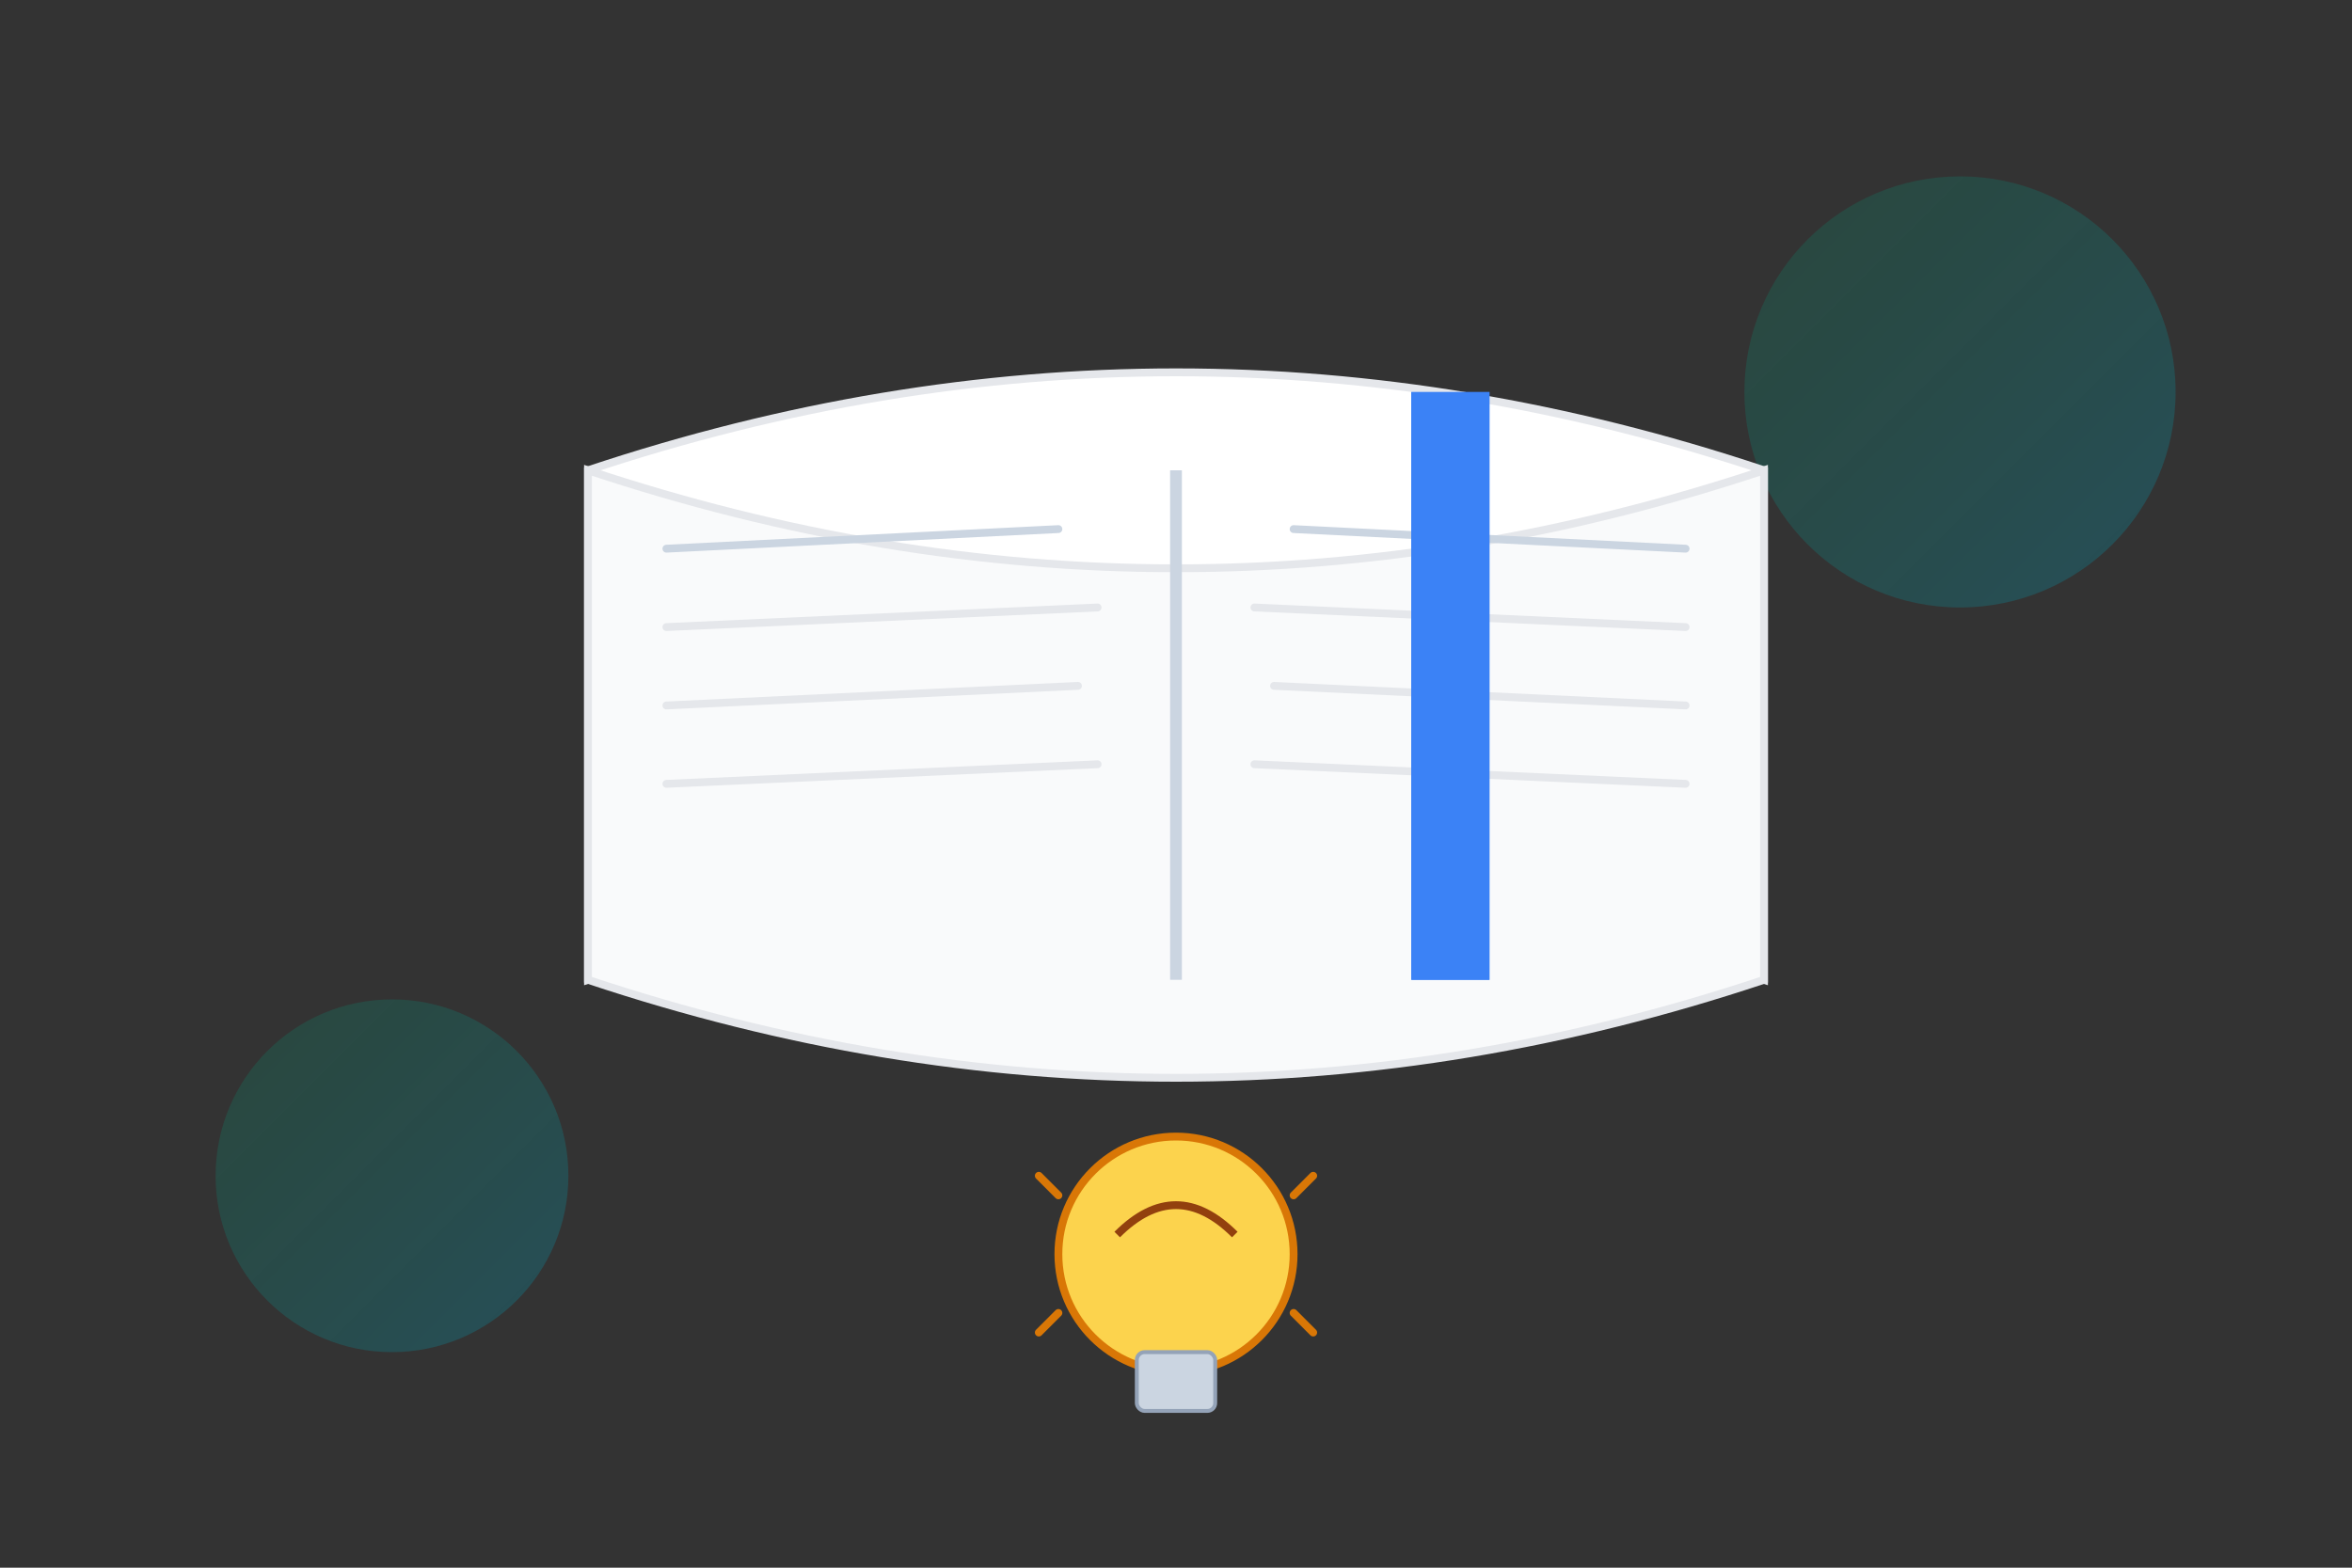 <svg xmlns="http://www.w3.org/2000/svg" viewBox="0 0 600 400" fill="none">
  <rect x="0" y="0" width="600" height="400" fill="#333333" stroke="none"/>
  <defs>
    <linearGradient id="grad3" x1="0%" y1="0%" x2="100%" y2="100%">
      <stop offset="0%" style="stop-color:#059669;stop-opacity:0.2" />
      <stop offset="100%" style="stop-color:#0891b2;stop-opacity:0.3" />
    </linearGradient>
  </defs>

  <!-- Background -->
  <circle cx="500" cy="100" r="55" fill="url(#grad3)"/>
  <circle cx="100" cy="300" r="45" fill="url(#grad3)"/>

  <!-- Open book -->
  <path d="M 150 250 Q 300 200 450 250 L 450 120 Q 300 70 150 120 Z" fill="#ffffff" stroke="#e5e7eb" stroke-width="2"/>
  <path d="M 150 250 Q 300 300 450 250 L 450 120 Q 300 170 150 120 Z" fill="#f9fafb" stroke="#e5e7eb" stroke-width="2"/>

  <!-- Center binding -->
  <line x1="300" y1="120" x2="300" y2="250" stroke="#cbd5e1" stroke-width="3"/>

  <!-- Left page lines -->
  <line x1="170" y1="140" x2="270" y2="135" stroke="#cbd5e1" stroke-width="2" stroke-linecap="round"/>
  <line x1="170" y1="160" x2="280" y2="155" stroke="#e5e7eb" stroke-width="2" stroke-linecap="round"/>
  <line x1="170" y1="180" x2="275" y2="175" stroke="#e5e7eb" stroke-width="2" stroke-linecap="round"/>
  <line x1="170" y1="200" x2="280" y2="195" stroke="#e5e7eb" stroke-width="2" stroke-linecap="round"/>

  <!-- Right page lines -->
  <line x1="330" y1="135" x2="430" y2="140" stroke="#cbd5e1" stroke-width="2" stroke-linecap="round"/>
  <line x1="320" y1="155" x2="430" y2="160" stroke="#e5e7eb" stroke-width="2" stroke-linecap="round"/>
  <line x1="325" y1="175" x2="430" y2="180" stroke="#e5e7eb" stroke-width="2" stroke-linecap="round"/>
  <line x1="320" y1="195" x2="430" y2="200" stroke="#e5e7eb" stroke-width="2" stroke-linecap="round"/>

  <!-- Bookmark -->
  <rect x="360" y="100" width="20" height="150" fill="#3b82f6"/>
  <polygon points="360,250 370,240 380,250" fill="#3b82f6"/>

  <!-- Lightbulb icon (idea/insight) -->
  <circle cx="300" cy="320" r="30" fill="#fcd34d" stroke="#d97706" stroke-width="2"/>
  <rect x="290" y="345" width="20" height="15" rx="2" fill="#cbd5e1" stroke="#94a3b8" stroke-width="1"/>
  <path d="M 285 315 Q 300 300 315 315" fill="none" stroke="#92400e" stroke-width="2"/>
  <line x1="270" y1="305" x2="265" y2="300" stroke="#d97706" stroke-width="2" stroke-linecap="round"/>
  <line x1="330" y1="305" x2="335" y2="300" stroke="#d97706" stroke-width="2" stroke-linecap="round"/>
  <line x1="270" y1="335" x2="265" y2="340" stroke="#d97706" stroke-width="2" stroke-linecap="round"/>
  <line x1="330" y1="335" x2="335" y2="340" stroke="#d97706" stroke-width="2" stroke-linecap="round"/>
</svg>
